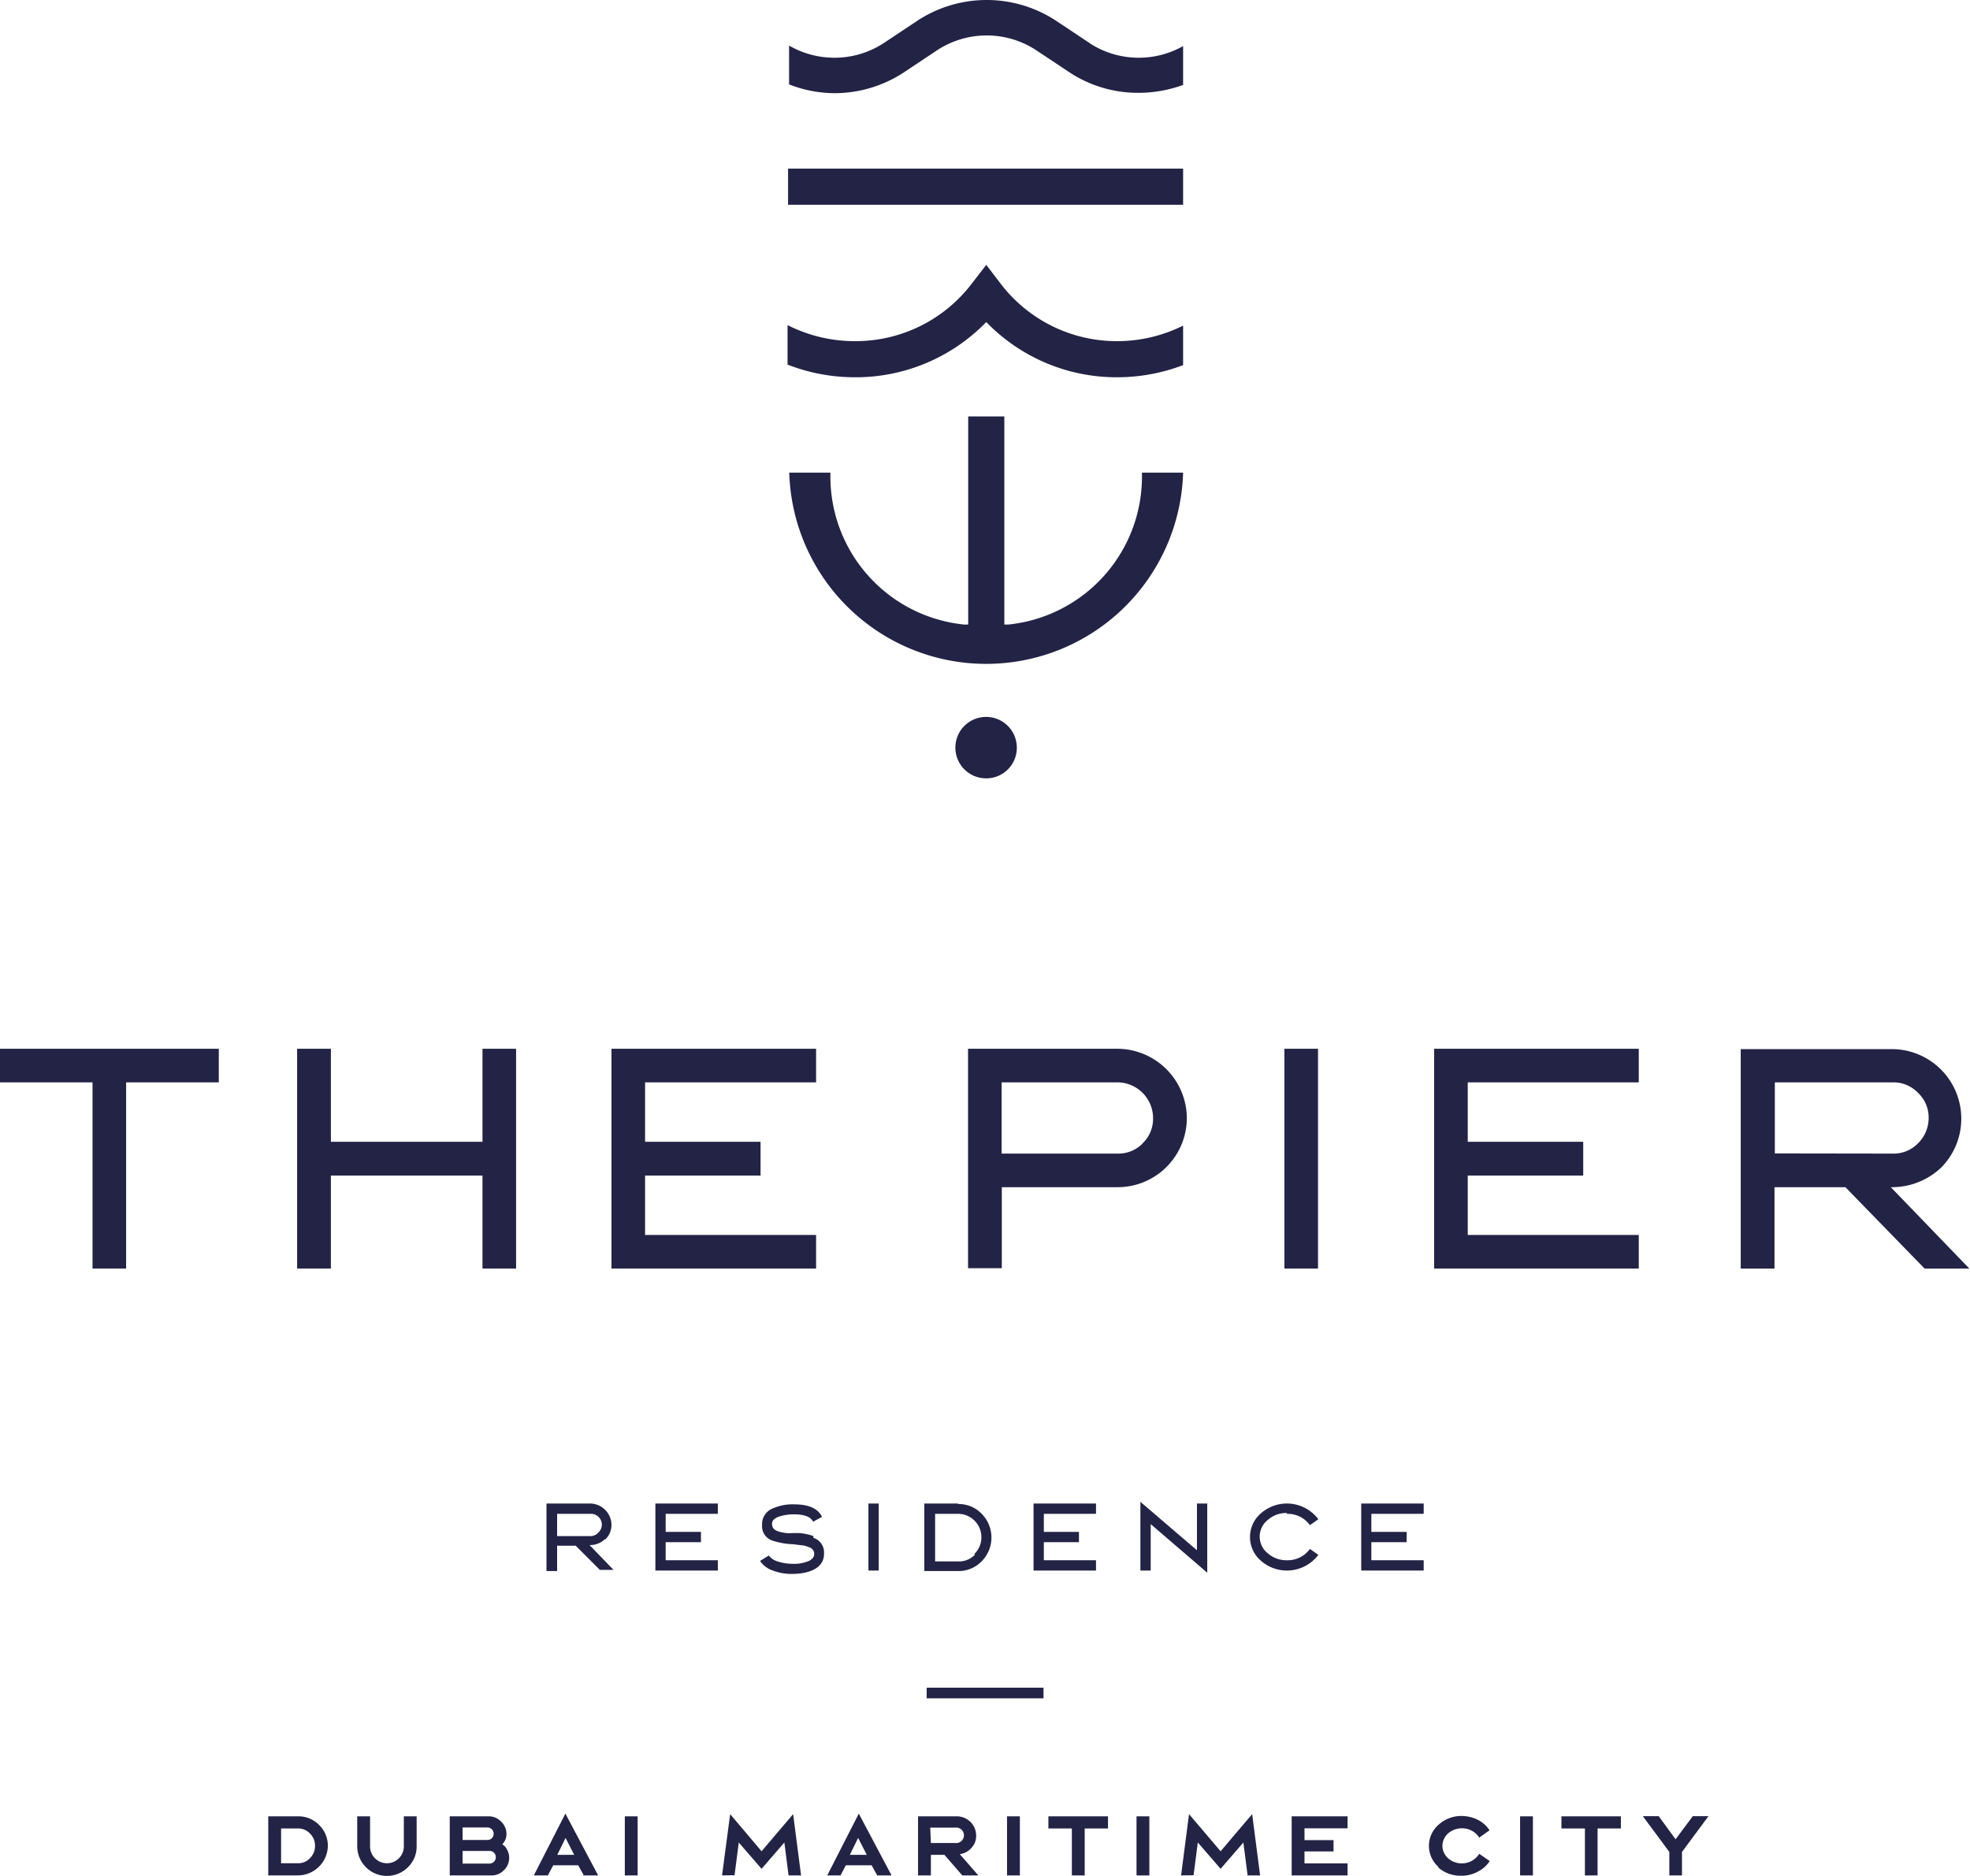 <svg xmlns="http://www.w3.org/2000/svg" viewBox="0 0 116.69 111.13"><defs><style>.cls-1{fill:#232346;}</style></defs><g id="Layer_2" data-name="Layer 2"><g id="Layer_1-2" data-name="Layer 1"><polygon class="cls-1" points="0 64.12 5.48 64.12 5.48 75.15 7.47 75.15 7.47 64.12 12.96 64.12 12.96 62.13 0 62.13 0 64.12"/><polygon class="cls-1" points="30.57 75.15 30.57 62.13 28.58 62.13 28.58 67.64 19.6 67.64 19.6 62.13 17.6 62.13 17.6 75.15 19.6 75.15 19.6 69.64 28.58 69.64 28.58 75.15 30.57 75.15"/><polygon class="cls-1" points="48.34 73.16 38.21 73.16 38.21 69.64 45.05 69.64 45.05 67.64 38.21 67.64 38.21 64.12 48.34 64.12 48.34 62.13 36.22 62.13 36.22 75.15 48.34 75.15 48.34 73.16"/><path class="cls-1" d="M66.19,62.13H57.34v13h2V70.33h6.86a4.1,4.1,0,0,0,4.1-4.1,4.13,4.13,0,0,0-4.1-4.1m1.49,5.6a2,2,0,0,1-1.49.61H59.33V64.12h6.86a2.12,2.12,0,0,1,2.11,2.11,2,2,0,0,1-.62,1.5"/><rect class="cls-1" x="76.08" y="62.13" width="1.99" height="13.02"/><polygon class="cls-1" points="84.95 75.15 97.07 75.15 97.07 73.16 86.94 73.16 86.94 69.64 93.78 69.64 93.78 67.64 86.94 67.64 86.94 64.12 97.07 64.12 97.07 62.13 84.95 62.13 84.95 75.15"/><path class="cls-1" d="M112,70.33a4.23,4.23,0,0,0,3-1.18,4.12,4.12,0,0,0-2.89-7h-9v13h2V70.33h4.2L114,75.15h2.65Zm-6.87-2V64.12h7a2,2,0,0,1,1.48.62,2,2,0,0,1,.63,1.49,2.09,2.09,0,0,1-.63,1.5,2,2,0,0,1-1.48.61Z"/><path class="cls-1" d="M35.84,91.21a1.19,1.19,0,0,0,.38-.89A1.28,1.28,0,0,0,35,89.07H32.37v4H33V91.57H34.1L35.53,93h.81l-1.42-1.47a1.25,1.25,0,0,0,.92-.36M33,91V89.68h2a.61.61,0,0,1,.45.18.63.63,0,0,1,0,.92A.61.61,0,0,1,35,91Z"/><polygon class="cls-1" points="38.82 93.04 42.52 93.04 42.52 92.43 39.43 92.43 39.43 91.36 41.52 91.36 41.52 90.75 39.43 90.75 39.43 89.68 42.52 89.68 42.52 89.07 38.82 89.07 38.82 93.04"/><path class="cls-1" d="M48.19,91a3.29,3.29,0,0,0-.86-.18l-.35,0a3,3,0,0,1-.42,0c-.59-.09-.83-.2-.83-.56,0-.2.19-.35.46-.43a2.84,2.84,0,0,1,.84-.12c.61,0,1,.15,1.13.44l.53-.29c-.24-.5-.79-.74-1.64-.74a2.85,2.85,0,0,0-1.25.23,1,1,0,0,0-.66,1,.89.89,0,0,0,.63.92,4.21,4.21,0,0,0,1.21.21l.47.06a1.3,1.3,0,0,1,.47.12.41.41,0,0,1,.31.39c0,.18-.1.31-.31.42a2.26,2.26,0,0,1-1,.17,2.82,2.82,0,0,1-.86-.14,1,1,0,0,1-.52-.35l-.52.32a1.45,1.45,0,0,0,.76.57,3.08,3.08,0,0,0,1.12.2c1,0,1.88-.32,1.91-1.15a.15.15,0,0,1,0-.07.9.9,0,0,0-.64-.92"/><rect class="cls-1" x="51.44" y="89.07" width="0.61" height="3.97"/><path class="cls-1" d="M56.75,89.07h-2v4h2a1.89,1.89,0,0,0,1.4-.58,2,2,0,0,0,0-2.81,1.89,1.89,0,0,0-1.4-.58m1,3a1.31,1.31,0,0,1-1,.4H55.39V89.68h1.36a1.38,1.38,0,0,1,1.38,1.37,1.34,1.34,0,0,1-.41,1"/><polygon class="cls-1" points="61.22 93.04 64.92 93.04 64.92 92.43 61.83 92.43 61.83 91.36 63.91 91.36 63.91 90.75 61.83 90.75 61.83 89.68 64.92 89.68 64.92 89.07 61.22 89.07 61.22 93.04"/><polygon class="cls-1" points="70.9 91.84 67.55 88.97 67.55 93.04 68.16 93.04 68.16 90.29 71.51 93.17 71.51 89.07 70.9 89.07 70.9 91.84"/><path class="cls-1" d="M76.23,89.68a1.62,1.62,0,0,1,1.36.67l.5-.35a2.33,2.33,0,0,0-3.39-.36,1.85,1.85,0,0,0,0,2.83,2.33,2.33,0,0,0,3.39-.36l-.5-.35a1.62,1.62,0,0,1-1.36.67,1.66,1.66,0,0,1-1.12-.4,1.26,1.26,0,0,1,0-2,1.66,1.66,0,0,1,1.12-.4"/><polygon class="cls-1" points="80.63 93.04 84.33 93.04 84.33 92.43 81.23 92.43 81.23 91.36 83.32 91.36 83.32 90.75 81.23 90.75 81.23 89.68 84.33 89.68 84.33 89.07 80.63 89.07 80.63 93.04"/><path class="cls-1" d="M59.26,16.79l-.84-1.1-.85,1.1a8.65,8.65,0,0,1-6.92,3.42,8.8,8.8,0,0,1-4-.95V21.6a11,11,0,0,0,4,.75,10.77,10.77,0,0,0,7.63-3.13l.14-.14.14.14a10.74,10.74,0,0,0,7.63,3.13,11,11,0,0,0,3.89-.72V19.29a8.76,8.76,0,0,1-3.89.92,8.65,8.65,0,0,1-6.93-3.42"/><rect class="cls-1" x="46.68" y="9.99" width="23.4" height="2.14"/><path class="cls-1" d="M59.71,37l-.22,0V24.67H57.35V37l-.23,0A8.81,8.81,0,0,1,49.19,28H46.75a11.67,11.67,0,0,0,23.33,0H67.64A8.81,8.81,0,0,1,59.71,37"/><path class="cls-1" d="M64.54,2.55l-2-1.33a7.48,7.48,0,0,0-8.19,0l-2,1.33a5.32,5.32,0,0,1-2.93.87,5.36,5.36,0,0,1-2.68-.72V5a7.47,7.47,0,0,0,2.69.52,7.48,7.48,0,0,0,4.09-1.22l2-1.33a5.35,5.35,0,0,1,5.85,0l2,1.33a7.4,7.4,0,0,0,4.07,1.2,7.69,7.69,0,0,0,2.64-.47V2.73a5.34,5.34,0,0,1-2.62.69,5.32,5.32,0,0,1-2.93-.87"/><path class="cls-1" d="M60.23,44.29a1.82,1.82,0,1,0-1.81,1.82,1.81,1.81,0,0,0,1.81-1.82"/><path class="cls-1" d="M17.65,111.1H15.89v-3.5h1.76a1.71,1.71,0,0,1,1.25.51,1.72,1.72,0,0,1,.52,1.24,1.78,1.78,0,0,1-1.77,1.75m-1-2.78v2.06h1a.94.94,0,0,0,.71-.3,1,1,0,0,0,.3-.73,1,1,0,0,0-.3-.73.94.94,0,0,0-.71-.3Z"/><path class="cls-1" d="M21.16,109.38V107.6h.76v1.78a1,1,0,1,0,2,0V107.6h.76v1.78a1.71,1.71,0,0,1-.52,1.24,1.76,1.76,0,0,1-3-1.24"/><path class="cls-1" d="M26.64,111.1v-3.5h2.28a1,1,0,0,1,.76.31,1,1,0,0,1,.32.74.86.86,0,0,1-.25.61.68.68,0,0,1,.29.33.93.93,0,0,1,.12.46,1,1,0,0,1-.31.74,1,1,0,0,1-.76.31ZM27.4,109h1.48a.36.36,0,0,0,.36-.37.37.37,0,0,0-.36-.37H27.4Zm0,1.4H29a.38.38,0,0,0,.37-.37.37.37,0,0,0-.37-.38H27.4Z"/><path class="cls-1" d="M32.77,110.5l-.32.6h-.83l1.87-3.66,1.94,3.66h-.85l-.33-.6Zm.73-1.62-.49,1h1Z"/><rect class="cls-1" x="37.01" y="107.6" width="0.76" height="3.5"/><polygon class="cls-1" points="43.51 111.09 42.77 111.1 43.25 107.47 45.11 109.67 46.98 107.47 47.45 111.1 46.71 111.1 46.46 109.15 45.11 110.71 43.76 109.15 43.51 111.09"/><path class="cls-1" d="M50.1,110.5l-.31.6H49l1.87-3.66,1.94,3.66h-.85l-.33-.6Zm.73-1.62-.49,1h1Z"/><path class="cls-1" d="M57,111.1l-1.06-1.22h-.8v1.22h-.76v-3.5h2.27a1.16,1.16,0,0,1,.83.33,1.13,1.13,0,0,1,.34.81,1,1,0,0,1-.28.73,1.07,1.07,0,0,1-.69.37l1.1,1.26Zm-1.86-1.92h1.43a.46.46,0,1,0,0-.91H55.1Z"/><rect class="cls-1" x="59.65" y="107.6" width="0.76" height="3.5"/><polygon class="cls-1" points="63.49 111.1 63.49 108.32 62.1 108.32 62.1 107.6 65.63 107.6 65.63 108.32 64.25 108.32 64.25 111.1 63.49 111.1"/><rect class="cls-1" x="67.32" y="107.6" width="0.76" height="3.5"/><polygon class="cls-1" points="70.7 111.09 69.96 111.1 70.43 107.47 72.3 109.67 74.17 107.47 74.64 111.1 73.9 111.1 73.65 109.15 72.3 110.71 70.95 109.15 70.7 111.09"/><polygon class="cls-1" points="79.82 110.39 79.82 111.1 76.51 111.1 76.51 107.6 79.82 107.6 79.82 108.31 77.27 108.31 77.27 109.01 78.99 109.01 78.99 109.68 77.27 109.68 77.27 110.39 79.82 110.39"/><path class="cls-1" d="M85.22,110.61a1.66,1.66,0,0,1,0-2.52,2,2,0,0,1,1.36-.51,2.16,2.16,0,0,1,.94.22,1.74,1.74,0,0,1,.71.63l-.61.43a1.2,1.2,0,0,0-1-.55,1.24,1.24,0,0,0-.84.3,1,1,0,0,0-.34.74,1,1,0,0,0,.34.74,1.25,1.25,0,0,0,.84.3,1.22,1.22,0,0,0,1-.57l.62.43a1.8,1.8,0,0,1-.71.63,2,2,0,0,1-1,.24,2,2,0,0,1-1.36-.51"/><rect class="cls-1" x="90.04" y="107.6" width="0.76" height="3.5"/><polygon class="cls-1" points="93.88 111.1 93.88 108.32 92.49 108.32 92.49 107.6 96.01 107.6 96.01 108.32 94.63 108.32 94.63 111.1 93.88 111.1"/><polygon class="cls-1" points="98.88 111.1 98.88 109.71 97.31 107.59 98.25 107.59 99.25 108.96 100.27 107.59 101.2 107.59 99.63 109.71 99.63 111.1 98.88 111.1"/><rect class="cls-1" x="54.89" y="99.98" width="6.92" height="0.63"/></g></g></svg>